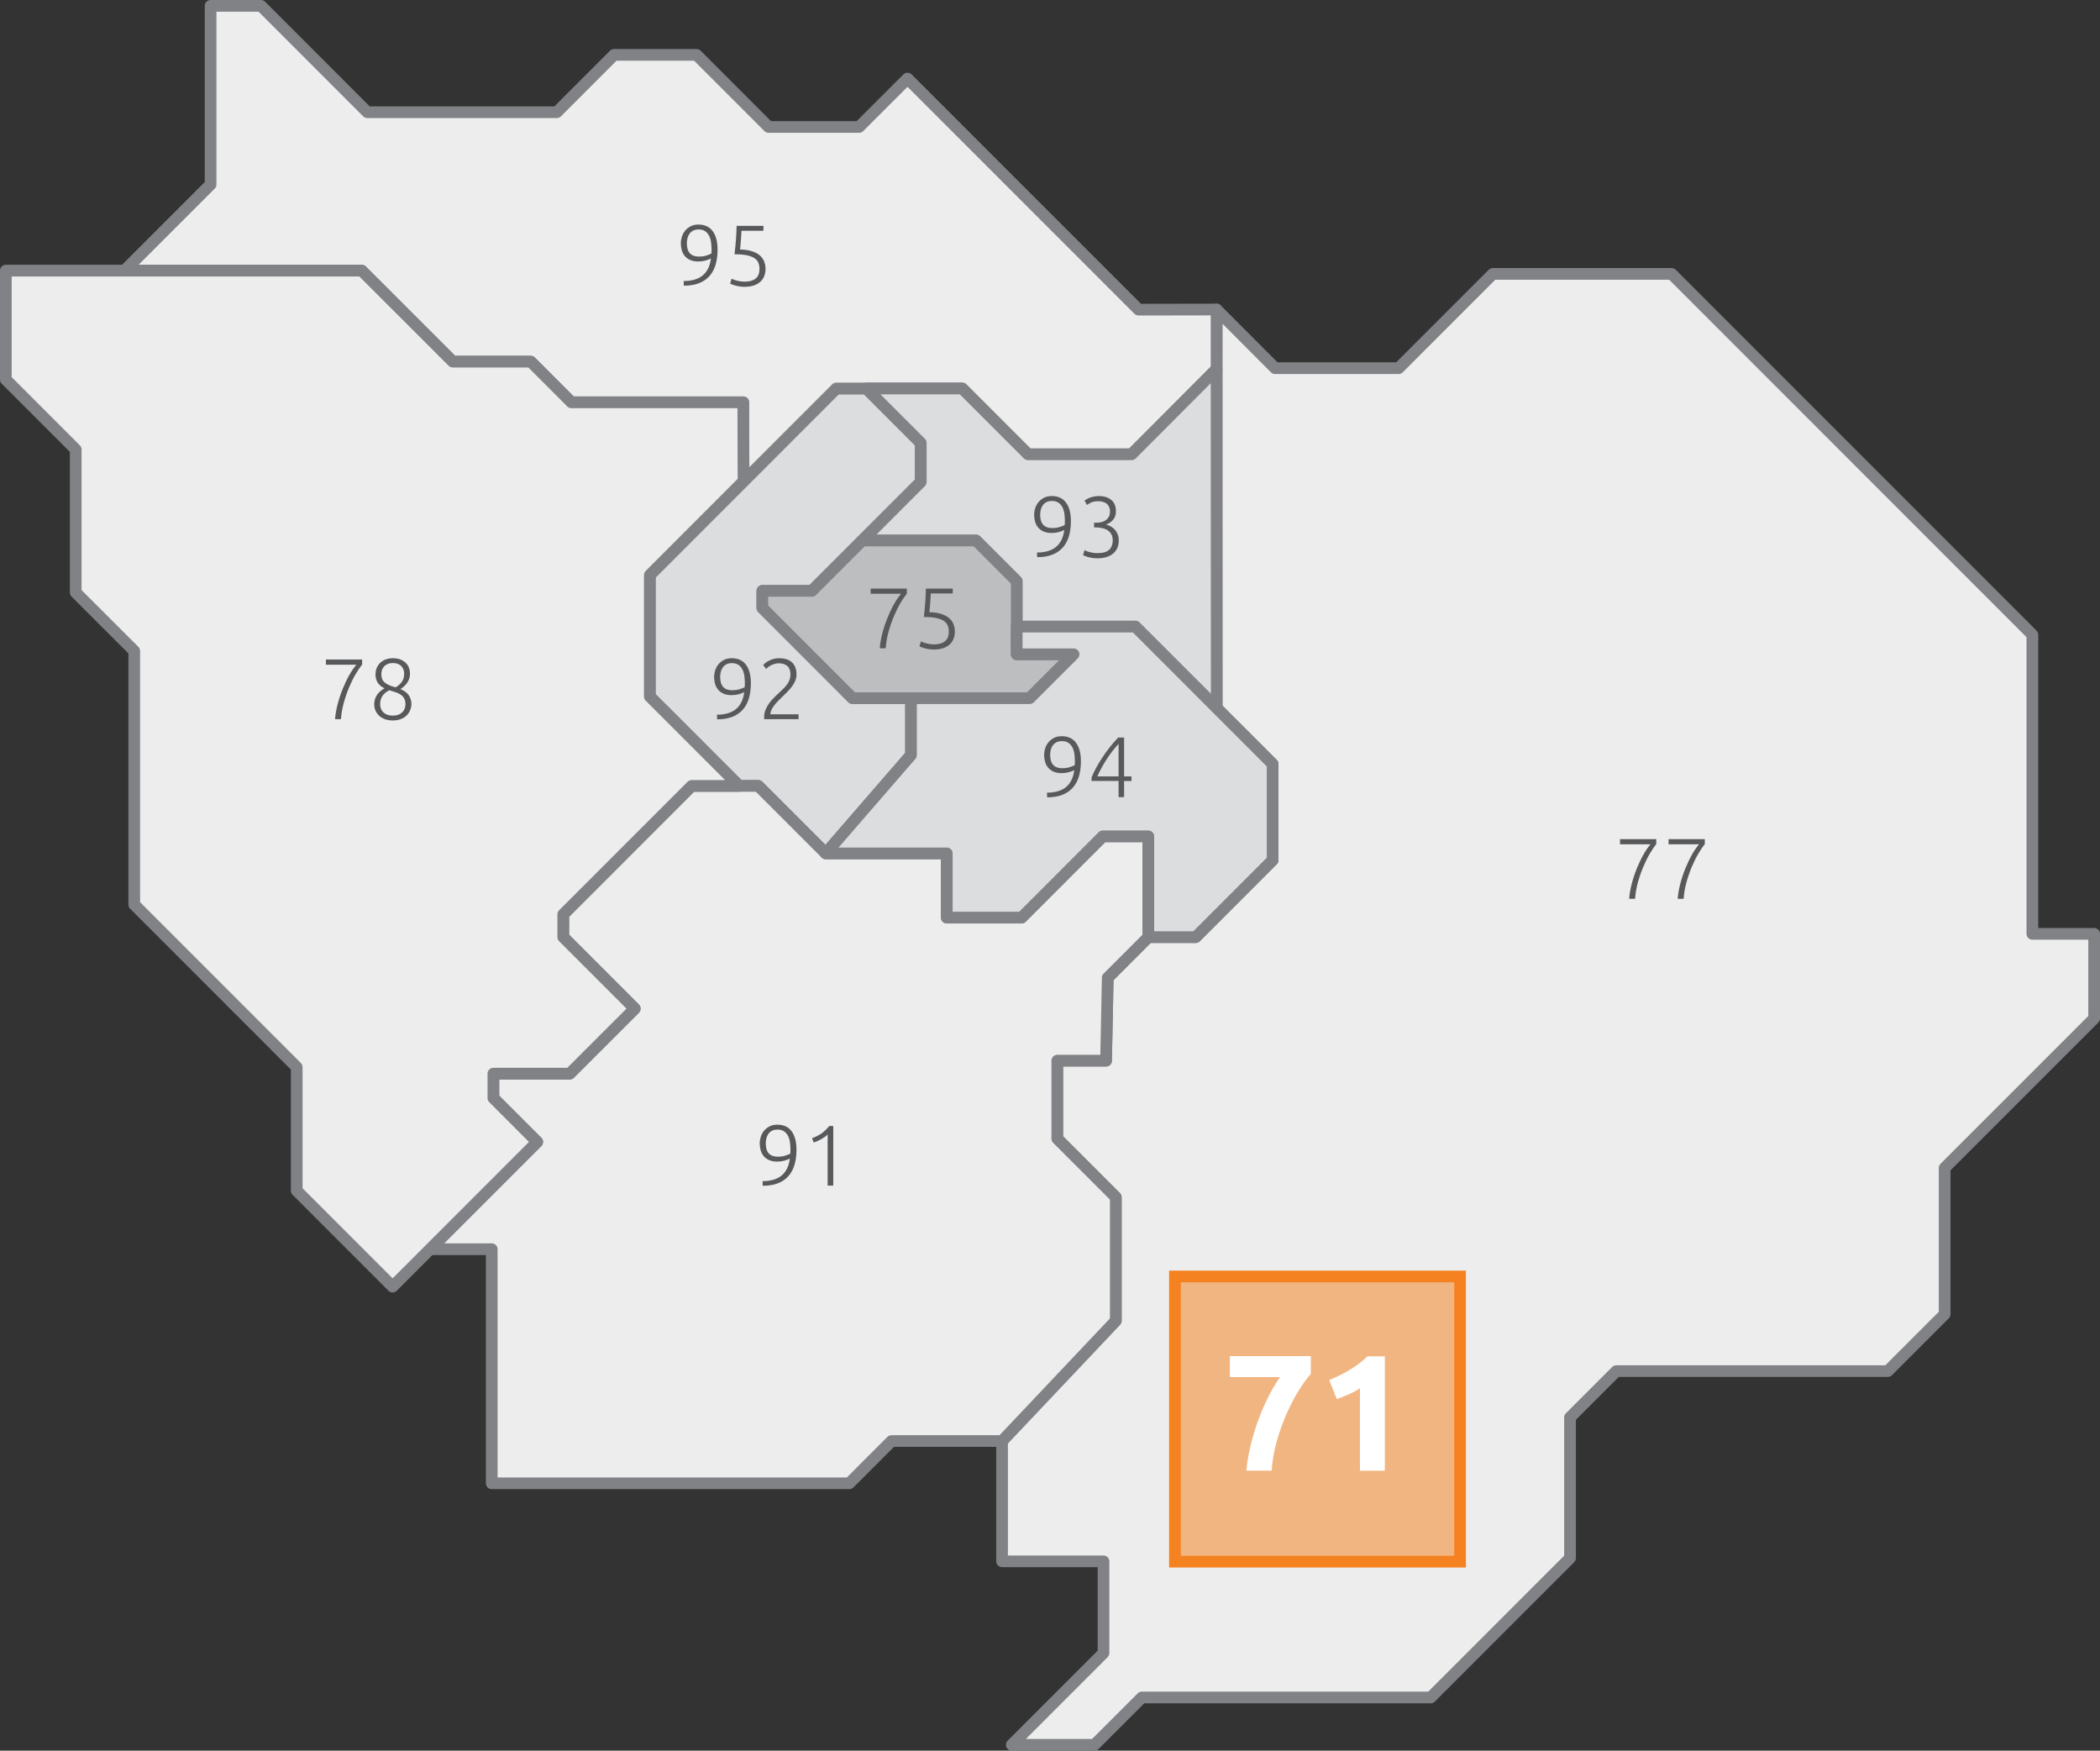 <?xml version="1.0" encoding="utf-8"?>
<!-- Generator: Adobe Illustrator 16.0.0, SVG Export Plug-In . SVG Version: 6.00 Build 0)  -->
<!DOCTYPE svg PUBLIC "-//W3C//DTD SVG 1.1//EN" "http://www.w3.org/Graphics/SVG/1.1/DTD/svg11.dtd">
<svg version="1.1" id="Calque_1" xmlns="http://www.w3.org/2000/svg" xmlns:xlink="http://www.w3.org/1999/xlink" x="0px" y="0px"
	 width="227.404px" height="189.529px" viewBox="0 0 227.404 189.529" enable-background="new 0 0 227.404 189.529"
	 xml:space="preserve">
<rect x="0" y="0" width="227.404" height="189.529" fill="#333333" stroke="none"/>
<polygon fill="#DCDDDE" points="98.653,75.584 98.653,81.739 89.417,92.39 82.111,85.084 80.044,85.084 70.365,75.404 
	70.365,62.256 90.56,42.057 93.816,42.057 99.709,47.952 99.709,52.177 87.918,63.968 82.554,63.968 82.554,65.816 92.319,75.584 
	"/>
<polygon fill="none" stroke="#808285" stroke-width="1.266" stroke-linecap="round" stroke-linejoin="round" points="
	98.653,75.584 98.653,81.739 89.417,92.39 82.111,85.084 80.044,85.084 70.365,75.404 70.365,62.256 90.56,42.057 93.816,42.057 
	99.709,47.952 99.709,52.177 87.918,63.968 82.554,63.968 82.554,65.816 92.319,75.584 "/>
<polygon fill="#EDEDEE" points="131.743,33.509 138.074,39.859 151.451,39.859 161.657,29.651 181.014,29.651 220.082,68.719 
	220.082,101.1 226.771,101.1 226.771,110.253 210.58,126.443 210.58,142.276 204.42,148.437 175.028,148.437 170.015,153.453 
	170.015,168.678 154.925,183.769 123.648,183.769 118.518,188.896 109.563,188.896 119.497,178.961 119.497,169.029 
	108.512,169.029 108.512,156.005 120.827,142.985 120.827,129.607 114.492,123.276 114.492,114.826 119.774,114.826 
	119.953,105.852 124.349,101.453 129.482,101.453 137.809,93.122 137.809,82.709 131.743,76.655 "/>
<path fill="#808285" d="M131.743,33.509l-0.449,0.448l6.332,6.35c0.12,0.12,0.279,0.185,0.448,0.185h13.377
	c0.169,0,0.327-0.065,0.447-0.185l10.021-10.022h18.832l38.696,38.697V101.1c0,0.167,0.068,0.33,0.186,0.449
	c0.118,0.116,0.281,0.185,0.448,0.185h6.056v8.258l-16.005,16.003c-0.118,0.118-0.187,0.282-0.187,0.448v15.571l-5.788,5.79h-29.13
	c-0.166,0-0.33,0.067-0.448,0.186l-5.014,5.016c-0.117,0.117-0.185,0.281-0.185,0.447v14.964l-14.719,14.718l-31.015,0.001
	c-0.167,0-0.33,0.067-0.448,0.186l-4.944,4.941h-7.165l8.854-8.854c0.116-0.117,0.185-0.28,0.185-0.446v-9.933
	c0-0.166-0.068-0.33-0.185-0.446c-0.119-0.118-0.281-0.186-0.447-0.186h-10.352v-12.14l12.143-12.836
	c0.109-0.119,0.173-0.274,0.173-0.437v-13.378c0-0.17-0.066-0.328-0.187-0.447l-6.148-6.146v-7.555h4.648
	c0.345,0,0.627-0.277,0.634-0.62l0.173-8.72l4.031-4.033h4.87c0.169,0,0.328-0.066,0.447-0.186l8.327-8.331
	c0.117-0.118,0.186-0.28,0.186-0.448V82.709c0-0.169-0.066-0.33-0.187-0.448l-5.88-5.869V33.509H131.743l-0.449,0.448
	L131.743,33.509h-0.634v43.146c0,0.169,0.066,0.329,0.187,0.449l5.88,5.868v9.888l-7.956,7.96h-4.871
	c-0.166,0-0.329,0.068-0.446,0.186l-4.396,4.398c-0.116,0.115-0.183,0.271-0.187,0.436l-0.164,8.353h-4.663
	c-0.166,0-0.33,0.068-0.447,0.188c-0.118,0.116-0.187,0.278-0.187,0.446v8.45c0,0.17,0.067,0.328,0.187,0.448l6.149,6.146v12.862
	l-12.143,12.838c-0.112,0.116-0.174,0.272-0.174,0.435v13.023c0,0.168,0.068,0.33,0.187,0.448c0.117,0.117,0.28,0.186,0.447,0.186
	h10.353v9.037l-9.749,9.749c-0.181,0.182-0.235,0.452-0.137,0.689c0.097,0.237,0.327,0.391,0.584,0.391h8.955
	c0.168,0,0.331-0.068,0.448-0.186l4.944-4.942l31.015,0.002c0.169,0,0.328-0.067,0.447-0.187l15.091-15.09
	c0.117-0.118,0.186-0.281,0.186-0.448v-14.964l4.642-4.645h29.13c0.171,0,0.328-0.064,0.448-0.186l6.16-6.159
	c0.117-0.119,0.186-0.281,0.186-0.449v-15.571l16.004-16.003c0.119-0.118,0.187-0.28,0.187-0.448V101.1
	c0-0.165-0.067-0.329-0.187-0.446c-0.118-0.119-0.281-0.187-0.446-0.187h-6.056V68.719c0-0.167-0.068-0.33-0.186-0.448
	l-39.068-39.067c-0.118-0.12-0.282-0.186-0.448-0.186h-19.356c-0.165,0-0.329,0.066-0.447,0.186l-10.021,10.021h-12.853
	l-6.145-6.162c-0.182-0.182-0.454-0.237-0.69-0.139c-0.236,0.098-0.392,0.329-0.392,0.584H131.743"/>
<polygon fill="#EDEDEE" points="13.479,29.298 22.805,19.972 22.805,0.633 28.261,0.633 39.779,12.151 60.292,12.151 66.498,5.941 
	75.427,5.941 83.232,13.748 93.025,13.748 98.271,8.504 123.293,33.523 131.739,33.509 131.743,33.509 131.739,39.958 
	122.537,49.186 111.325,49.186 104.197,42.057 90.56,42.057 80.513,52.103 80.488,43.556 61.876,43.556 57.474,39.151 49.03,39.151 
	39.172,29.298 "/>
<polygon fill="none" stroke="#808285" stroke-width="1.266" stroke-linecap="round" stroke-linejoin="round" points="
	13.479,29.298 22.805,19.972 22.805,0.633 28.261,0.633 39.779,12.151 60.292,12.151 66.498,5.941 75.427,5.941 83.232,13.748 
	93.025,13.748 98.271,8.504 123.293,33.523 131.739,33.509 131.743,33.509 131.739,39.958 122.537,49.186 111.325,49.186 
	104.197,42.057 90.56,42.057 80.513,52.103 80.488,43.556 61.876,43.556 57.474,39.151 49.03,39.151 39.172,29.298 "/>
<polygon fill="#EDEDEE" points="124.349,90.54 124.349,101.453 119.953,105.851 119.774,114.827 114.492,114.827 114.492,123.277 
	120.827,129.608 120.827,142.985 108.512,156.006 96.542,156.006 91.967,160.583 53.249,160.583 53.249,135.238 46.563,135.238 
	58.176,123.625 53.427,118.875 53.427,116.232 61.699,116.232 68.736,109.194 60.997,101.453 60.997,98.991 74.9,85.084 
	82.112,85.084 89.417,92.389 102.526,92.389 102.526,99.342 110.622,99.342 119.421,90.54 "/>
<polygon fill="none" stroke="#808285" stroke-width="1.266" stroke-linecap="round" stroke-linejoin="round" points="
	124.349,90.54 124.349,101.453 119.953,105.851 119.774,114.827 114.492,114.827 114.492,123.277 120.827,129.608 120.827,142.985 
	108.512,156.006 96.542,156.006 91.967,160.583 53.249,160.583 53.249,135.238 46.563,135.238 58.176,123.625 53.427,118.875 
	53.427,116.232 61.699,116.232 68.736,109.194 60.997,101.453 60.997,98.991 74.9,85.084 82.112,85.084 89.417,92.389 
	102.526,92.389 102.526,99.342 110.622,99.342 119.421,90.54 "/>
<polygon fill="#DCDDDE" points="131.757,76.64 122.941,67.838 110.094,67.838 110.094,62.915 105.695,58.514 93.376,58.514 
	99.709,52.177 99.709,47.952 93.817,42.057 104.196,42.057 111.325,49.185 122.537,49.185 131.743,39.952 "/>
<polygon fill="none" stroke="#808285" stroke-width="1.266" stroke-linecap="round" stroke-linejoin="round" points="
	131.757,76.64 122.941,67.838 110.094,67.838 110.094,62.915 105.695,58.514 93.376,58.514 99.709,52.177 99.709,47.952 
	93.817,42.057 104.196,42.057 111.325,49.185 122.537,49.185 131.743,39.952 "/>
<polygon fill="#EDEDEE" points="0.633,29.298 39.172,29.298 49.03,39.151 57.474,39.151 61.875,43.556 80.488,43.556 80.513,52.103 
	70.365,62.257 70.365,75.404 80.044,85.084 74.9,85.084 60.996,98.991 60.996,101.453 68.737,109.194 61.699,116.232 
	53.427,116.232 53.427,118.875 58.176,123.625 42.516,139.29 32.133,128.906 32.133,115.529 14.538,97.932 14.538,70.476 
	8.2,64.145 8.2,48.66 0.633,41.092 "/>
<polygon fill="none" stroke="#808285" stroke-width="1.266" stroke-linecap="round" stroke-linejoin="round" points="0.633,29.298 
	39.172,29.298 49.03,39.151 57.474,39.151 61.875,43.556 80.488,43.556 80.513,52.103 70.365,62.257 70.365,75.404 80.044,85.084 
	74.9,85.084 60.996,98.991 60.996,101.453 68.737,109.194 61.699,116.232 53.427,116.232 53.427,118.875 58.176,123.625 
	42.516,139.29 32.133,128.906 32.133,115.529 14.538,97.932 14.538,70.476 8.2,64.145 8.2,48.66 0.633,41.092 "/>
<polygon fill="#BCBEC0" points="82.554,65.816 92.318,75.584 111.501,75.584 116.254,70.831 110.095,70.831 110.095,62.914 
	105.694,58.514 93.375,58.514 87.918,63.969 82.554,63.969 "/>
<polygon fill="none" stroke="#808285" stroke-width="1.266" stroke-linecap="round" stroke-linejoin="round" points="
	82.554,65.816 92.318,75.584 111.501,75.584 116.254,70.831 110.095,70.831 110.095,62.914 105.694,58.514 93.375,58.514 
	87.918,63.969 82.554,63.969 "/>
<polygon fill="#DCDDDE" points="110.095,67.839 122.942,67.839 137.81,82.709 137.81,93.122 129.482,101.453 124.349,101.453 
	124.349,90.54 119.421,90.54 110.622,99.341 102.526,99.341 102.526,92.39 89.417,92.39 98.652,81.739 98.652,75.584 
	111.503,75.584 116.254,70.832 110.095,70.832 "/>
<polygon fill="none" stroke="#808285" stroke-width="1.266" stroke-linecap="round" stroke-linejoin="round" points="
	110.095,67.839 122.942,67.839 137.81,82.709 137.81,93.122 129.482,101.453 124.349,101.453 124.349,90.54 119.421,90.54 
	110.622,99.341 102.526,99.341 102.526,92.39 89.417,92.39 98.652,81.739 98.652,75.584 111.503,75.584 116.254,70.832 
	110.095,70.832 "/>
<g>
	<path fill="#58595B" d="M176.417,97.306c0.037-0.516,0.132-1.063,0.284-1.64c0.152-0.578,0.339-1.138,0.559-1.678
		c0.221-0.541,0.46-1.037,0.718-1.491c0.258-0.453,0.508-0.816,0.75-1.09h-3.299v-0.56h3.924v0.541
		c-0.212,0.255-0.443,0.595-0.694,1.021c-0.252,0.425-0.489,0.903-0.713,1.435s-0.418,1.095-0.583,1.691
		c-0.164,0.597-0.266,1.187-0.303,1.771H176.417z"/>
	<path fill="#58595B" d="M181.673,97.306c0.037-0.516,0.132-1.063,0.284-1.64c0.152-0.578,0.339-1.138,0.559-1.678
		c0.221-0.541,0.46-1.037,0.718-1.491c0.258-0.453,0.508-0.816,0.75-1.09h-3.299v-0.56h3.924v0.541
		c-0.212,0.255-0.443,0.595-0.694,1.021c-0.252,0.425-0.489,0.903-0.713,1.435s-0.418,1.095-0.583,1.691
		c-0.164,0.597-0.266,1.187-0.303,1.771H181.673z"/>
</g>
<g>
	<path fill="#58595B" d="M86.249,124.46c0,1.299-0.311,2.275-0.932,2.931c-0.621,0.656-1.528,0.983-2.721,0.983l-0.019-0.503
		c0.41,0,0.786-0.047,1.127-0.14c0.342-0.094,0.639-0.238,0.89-0.434s0.457-0.447,0.615-0.755c0.158-0.308,0.265-0.679,0.321-1.113
		c-0.168,0.087-0.37,0.163-0.606,0.229c-0.236,0.064-0.488,0.098-0.754,0.098c-0.348,0-0.643-0.055-0.885-0.163
		c-0.243-0.109-0.438-0.253-0.587-0.434c-0.149-0.18-0.258-0.389-0.326-0.624c-0.068-0.236-0.103-0.481-0.103-0.736
		c0-0.236,0.038-0.476,0.112-0.718c0.075-0.242,0.191-0.461,0.35-0.657c0.158-0.195,0.357-0.355,0.596-0.479
		s0.523-0.187,0.853-0.187c0.677,0,1.191,0.237,1.542,0.713S86.249,123.61,86.249,124.46z M84.227,125.225
		c0.286,0,0.536-0.033,0.75-0.098c0.214-0.065,0.415-0.142,0.601-0.229c0.006-0.075,0.011-0.146,0.014-0.215
		c0.003-0.068,0.005-0.146,0.005-0.232c0-0.292-0.021-0.568-0.061-0.829c-0.04-0.262-0.115-0.491-0.224-0.69
		c-0.108-0.198-0.253-0.355-0.433-0.47c-0.18-0.115-0.41-0.173-0.689-0.173c-0.23,0-0.426,0.042-0.587,0.126
		s-0.292,0.194-0.391,0.331c-0.1,0.137-0.172,0.295-0.219,0.475c-0.046,0.181-0.07,0.367-0.07,0.56c0,0.49,0.11,0.854,0.331,1.09
		C83.474,125.107,83.798,125.225,84.227,125.225z"/>
	<path fill="#58595B" d="M87.932,123.221c0.374-0.13,0.707-0.297,1-0.498c0.292-0.202,0.582-0.477,0.869-0.825h0.429v6.458h-0.606
		v-5.535c-0.068,0.074-0.157,0.152-0.266,0.232c-0.109,0.081-0.232,0.16-0.369,0.238c-0.137,0.077-0.28,0.152-0.43,0.224
		s-0.299,0.129-0.449,0.172L87.932,123.221z"/>
</g>
<g>
	<path fill="#58595B" d="M36.283,77.858c0.037-0.516,0.132-1.063,0.284-1.64c0.152-0.578,0.338-1.137,0.559-1.677
		c0.22-0.541,0.459-1.038,0.717-1.491c0.258-0.453,0.508-0.817,0.75-1.09h-3.299V71.4h3.923v0.541
		c-0.211,0.255-0.442,0.595-0.694,1.021c-0.252,0.426-0.489,0.904-0.713,1.435s-0.418,1.095-0.583,1.691s-0.266,1.187-0.303,1.771
		H36.283z"/>
	<path fill="#58595B" d="M42.536,77.998c-0.305,0-0.58-0.043-0.825-0.13c-0.246-0.087-0.457-0.209-0.634-0.367
		c-0.177-0.158-0.313-0.344-0.41-0.558c-0.096-0.214-0.144-0.448-0.144-0.702c0-0.217,0.031-0.414,0.093-0.59
		s0.144-0.335,0.246-0.475c0.102-0.139,0.22-0.263,0.353-0.372c0.133-0.108,0.274-0.203,0.423-0.283
		c-0.377-0.191-0.634-0.415-0.77-0.669c-0.137-0.255-0.205-0.531-0.205-0.83c0-0.267,0.046-0.509,0.14-0.727
		c0.093-0.218,0.222-0.402,0.387-0.555s0.362-0.27,0.592-0.354s0.481-0.126,0.755-0.126c0.323,0,0.603,0.048,0.838,0.145
		c0.236,0.096,0.43,0.222,0.583,0.377c0.152,0.156,0.264,0.333,0.335,0.532c0.071,0.199,0.107,0.404,0.107,0.615
		c0,0.206-0.031,0.394-0.093,0.565c-0.063,0.171-0.144,0.327-0.243,0.466c-0.1,0.14-0.212,0.263-0.336,0.369
		c-0.125,0.105-0.246,0.196-0.364,0.271c0.436,0.184,0.743,0.415,0.919,0.695c0.177,0.279,0.266,0.575,0.266,0.885
		c0,0.267-0.048,0.512-0.145,0.736s-0.231,0.415-0.405,0.573c-0.174,0.159-0.385,0.283-0.634,0.373
		C43.116,77.953,42.84,77.998,42.536,77.998z M43.905,76.236c0-0.267-0.051-0.484-0.154-0.652c-0.103-0.167-0.236-0.304-0.4-0.41
		c-0.165-0.105-0.352-0.188-0.561-0.249s-0.418-0.126-0.628-0.198c-0.317,0.149-0.562,0.35-0.736,0.601
		c-0.174,0.251-0.261,0.554-0.261,0.908c0,0.174,0.028,0.335,0.084,0.484c0.056,0.149,0.141,0.28,0.256,0.392
		c0.115,0.112,0.258,0.2,0.429,0.265c0.171,0.065,0.371,0.098,0.601,0.098c0.229,0,0.43-0.033,0.601-0.098
		c0.171-0.065,0.313-0.154,0.429-0.266c0.115-0.112,0.2-0.242,0.256-0.391C43.877,76.572,43.905,76.411,43.905,76.236z
		 M41.296,72.957c0,0.174,0.02,0.333,0.061,0.476c0.04,0.143,0.116,0.271,0.228,0.387c0.112,0.115,0.267,0.221,0.465,0.318
		c0.198,0.098,0.459,0.189,0.782,0.276c0.286-0.162,0.513-0.361,0.681-0.597s0.252-0.532,0.252-0.887
		c0-0.143-0.023-0.283-0.07-0.419c-0.047-0.137-0.118-0.26-0.214-0.369s-0.222-0.196-0.377-0.261
		c-0.155-0.065-0.345-0.098-0.568-0.098c-0.205,0-0.385,0.031-0.541,0.093s-0.284,0.147-0.387,0.256s-0.18,0.235-0.233,0.377
		C41.323,72.652,41.296,72.802,41.296,72.957z"/>
</g>
<g>
	<path fill="#58595B" d="M77.704,27.015c0,1.298-0.311,2.275-0.932,2.931s-1.528,0.983-2.721,0.983l-0.019-0.503
		c0.41,0,0.786-0.047,1.127-0.14s0.639-0.237,0.89-0.433s0.457-0.447,0.615-0.755c0.158-0.308,0.265-0.679,0.321-1.114
		c-0.168,0.087-0.37,0.163-0.606,0.229c-0.236,0.065-0.488,0.098-0.754,0.098c-0.348,0-0.643-0.054-0.885-0.163
		c-0.243-0.108-0.438-0.253-0.587-0.433c-0.149-0.18-0.258-0.388-0.326-0.625c-0.068-0.236-0.103-0.481-0.103-0.736
		c0-0.236,0.038-0.476,0.112-0.718c0.075-0.242,0.191-0.461,0.35-0.657c0.158-0.196,0.357-0.356,0.596-0.48
		c0.239-0.125,0.523-0.187,0.853-0.187c0.677,0,1.191,0.238,1.542,0.713S77.704,26.164,77.704,27.015z M75.682,27.779
		c0.286,0,0.536-0.033,0.75-0.098c0.214-0.065,0.415-0.141,0.601-0.228c0.006-0.075,0.011-0.146,0.014-0.214
		c0.003-0.068,0.005-0.146,0.005-0.233c0-0.292-0.021-0.569-0.061-0.83c-0.04-0.261-0.115-0.491-0.224-0.689
		c-0.108-0.199-0.253-0.355-0.433-0.471c-0.18-0.115-0.41-0.172-0.689-0.172c-0.23,0-0.426,0.042-0.587,0.126
		c-0.162,0.083-0.292,0.194-0.391,0.331c-0.1,0.137-0.172,0.295-0.219,0.475c-0.046,0.181-0.07,0.367-0.07,0.559
		c0,0.491,0.11,0.854,0.331,1.09C74.928,27.661,75.253,27.779,75.682,27.779z"/>
	<path fill="#58595B" d="M80.621,30.491c0.311,0,0.57-0.036,0.778-0.107c0.208-0.071,0.374-0.169,0.499-0.293
		c0.124-0.125,0.212-0.269,0.266-0.434c0.053-0.165,0.079-0.343,0.079-0.536c0-0.249-0.041-0.472-0.121-0.671
		c-0.081-0.199-0.224-0.367-0.429-0.503s-0.481-0.241-0.83-0.312c-0.348-0.071-0.789-0.107-1.323-0.107
		c0.038-0.317,0.068-0.607,0.093-0.871s0.047-0.519,0.065-0.764s0.033-0.484,0.042-0.718c0.009-0.233,0.017-0.474,0.023-0.722h2.908
		v0.531h-2.376c-0.006,0.118-0.016,0.271-0.028,0.457c-0.013,0.187-0.025,0.377-0.037,0.573c-0.013,0.196-0.028,0.384-0.047,0.564
		s-0.034,0.323-0.046,0.429c0.478,0.012,0.891,0.071,1.239,0.177c0.348,0.106,0.634,0.249,0.857,0.429s0.39,0.397,0.499,0.652
		c0.108,0.255,0.163,0.538,0.163,0.848c0,0.273-0.045,0.528-0.135,0.764c-0.09,0.236-0.228,0.441-0.415,0.615
		c-0.187,0.174-0.423,0.311-0.708,0.41s-0.624,0.149-1.016,0.149c-0.199,0-0.384-0.014-0.554-0.042
		c-0.171-0.028-0.323-0.061-0.457-0.098c-0.134-0.037-0.247-0.075-0.34-0.112s-0.162-0.068-0.205-0.093l0.159-0.541
		c0.037,0.025,0.101,0.056,0.191,0.093c0.09,0.037,0.196,0.073,0.317,0.107s0.257,0.063,0.41,0.088S80.453,30.491,80.621,30.491z"/>
</g>
<g>
	<path fill="#58595B" d="M95.27,70.179c0.037-0.516,0.132-1.063,0.284-1.64c0.152-0.578,0.338-1.137,0.559-1.677
		c0.22-0.541,0.459-1.038,0.717-1.491c0.258-0.453,0.508-0.817,0.75-1.09h-3.299v-0.559h3.923v0.541
		c-0.211,0.255-0.442,0.595-0.694,1.021c-0.252,0.426-0.489,0.904-0.713,1.435s-0.418,1.095-0.583,1.691s-0.266,1.187-0.303,1.771
		H95.27z"/>
	<path fill="#58595B" d="M101.122,69.759c0.311,0,0.57-0.036,0.778-0.107c0.208-0.071,0.374-0.169,0.499-0.293
		c0.124-0.125,0.212-0.269,0.266-0.434c0.053-0.165,0.079-0.343,0.079-0.536c0-0.249-0.041-0.472-0.121-0.671
		c-0.081-0.199-0.224-0.367-0.429-0.503s-0.481-0.241-0.83-0.312c-0.348-0.071-0.789-0.107-1.323-0.107
		c0.038-0.317,0.068-0.607,0.093-0.871s0.047-0.519,0.065-0.764s0.033-0.484,0.042-0.718c0.009-0.233,0.017-0.474,0.023-0.722h2.908
		v0.531h-2.376c-0.006,0.118-0.016,0.271-0.028,0.457c-0.013,0.187-0.025,0.377-0.037,0.573c-0.013,0.196-0.028,0.384-0.047,0.564
		s-0.034,0.323-0.046,0.429c0.478,0.012,0.891,0.071,1.239,0.177c0.348,0.106,0.634,0.249,0.857,0.429s0.39,0.397,0.499,0.652
		c0.108,0.255,0.163,0.538,0.163,0.848c0,0.273-0.045,0.528-0.135,0.764c-0.09,0.236-0.228,0.441-0.415,0.615
		c-0.187,0.174-0.423,0.311-0.708,0.41s-0.624,0.149-1.016,0.149c-0.199,0-0.384-0.014-0.554-0.042
		c-0.171-0.028-0.323-0.061-0.457-0.098c-0.134-0.037-0.247-0.075-0.34-0.112s-0.162-0.068-0.205-0.093l0.159-0.541
		c0.037,0.025,0.101,0.056,0.191,0.093c0.09,0.037,0.196,0.073,0.317,0.107s0.257,0.063,0.41,0.088S100.954,69.759,101.122,69.759z"
		/>
</g>
<g>
	<path fill="#58595B" d="M117.048,82.405c0,1.298-0.311,2.275-0.933,2.931c-0.621,0.655-1.527,0.983-2.721,0.983l-0.019-0.503
		c0.41,0,0.786-0.047,1.128-0.14c0.341-0.093,0.638-0.237,0.89-0.433s0.457-0.447,0.615-0.755s0.266-0.679,0.321-1.114
		c-0.168,0.087-0.37,0.163-0.605,0.229c-0.236,0.065-0.488,0.098-0.755,0.098c-0.349,0-0.644-0.054-0.886-0.163
		c-0.242-0.108-0.438-0.253-0.587-0.433s-0.258-0.388-0.326-0.625c-0.068-0.236-0.103-0.481-0.103-0.736
		c0-0.236,0.037-0.476,0.112-0.718c0.074-0.242,0.19-0.461,0.35-0.657c0.158-0.196,0.356-0.356,0.596-0.48
		c0.239-0.125,0.523-0.187,0.853-0.187c0.678,0,1.191,0.238,1.543,0.713C116.872,80.891,117.048,81.554,117.048,82.405z
		 M115.025,83.169c0.286,0,0.536-0.033,0.75-0.098c0.215-0.065,0.415-0.141,0.602-0.228c0.006-0.075,0.011-0.146,0.014-0.214
		s0.005-0.146,0.005-0.233c0-0.292-0.021-0.569-0.061-0.83c-0.041-0.261-0.115-0.491-0.224-0.689
		c-0.109-0.199-0.254-0.355-0.434-0.471c-0.181-0.115-0.41-0.172-0.689-0.172c-0.23,0-0.426,0.042-0.587,0.126
		c-0.162,0.083-0.292,0.194-0.392,0.331s-0.173,0.295-0.219,0.475c-0.047,0.181-0.07,0.367-0.07,0.559
		c0,0.491,0.11,0.854,0.331,1.09C114.272,83.051,114.597,83.169,115.025,83.169z"/>
	<path fill="#58595B" d="M118.203,84.176c0.112-0.298,0.269-0.634,0.471-1.006c0.202-0.373,0.43-0.755,0.685-1.146
		c0.255-0.391,0.531-0.775,0.83-1.151c0.298-0.375,0.599-0.719,0.903-1.03h0.634v4.212h0.802v0.494h-0.802V86.3h-0.597v-1.752
		h-2.926V84.176z M121.129,84.055v-3.52c-0.217,0.223-0.438,0.48-0.661,0.771c-0.224,0.291-0.437,0.593-0.639,0.906
		c-0.202,0.313-0.39,0.627-0.563,0.943c-0.174,0.315-0.32,0.616-0.438,0.901H121.129z"/>
</g>
<g>
	<path fill="#58595B" d="M81.31,73.962c0,1.298-0.311,2.275-0.932,2.931s-1.528,0.983-2.721,0.983l-0.019-0.503
		c0.41,0,0.786-0.047,1.127-0.14s0.639-0.237,0.89-0.433s0.457-0.447,0.615-0.755c0.158-0.308,0.265-0.679,0.321-1.114
		c-0.168,0.087-0.37,0.163-0.606,0.229c-0.236,0.065-0.488,0.098-0.754,0.098c-0.348,0-0.643-0.054-0.885-0.163
		c-0.243-0.108-0.438-0.253-0.587-0.433c-0.149-0.18-0.258-0.388-0.326-0.625c-0.068-0.236-0.103-0.481-0.103-0.736
		c0-0.236,0.038-0.476,0.112-0.718c0.075-0.242,0.191-0.461,0.35-0.657c0.158-0.196,0.357-0.356,0.596-0.48
		c0.239-0.125,0.523-0.187,0.853-0.187c0.677,0,1.191,0.238,1.542,0.713S81.31,73.111,81.31,73.962z M79.288,74.727
		c0.286,0,0.536-0.033,0.75-0.098c0.214-0.065,0.415-0.141,0.601-0.228c0.006-0.075,0.011-0.146,0.014-0.214
		c0.003-0.068,0.005-0.146,0.005-0.233c0-0.292-0.021-0.569-0.061-0.83c-0.04-0.261-0.115-0.491-0.224-0.689
		c-0.108-0.199-0.253-0.355-0.433-0.471c-0.18-0.115-0.41-0.172-0.689-0.172c-0.23,0-0.426,0.042-0.587,0.126
		c-0.162,0.083-0.292,0.194-0.391,0.331c-0.1,0.137-0.172,0.295-0.219,0.475c-0.046,0.181-0.07,0.367-0.07,0.559
		c0,0.491,0.11,0.854,0.331,1.09C78.535,74.608,78.859,74.727,79.288,74.727z"/>
	<path fill="#58595B" d="M86.25,73.002c0,0.242-0.044,0.471-0.131,0.685s-0.203,0.421-0.349,0.62s-0.313,0.391-0.499,0.578
		c-0.187,0.187-0.376,0.373-0.568,0.559c-0.162,0.155-0.319,0.312-0.471,0.471c-0.152,0.158-0.289,0.317-0.41,0.475
		c-0.121,0.159-0.217,0.314-0.289,0.466c-0.071,0.152-0.107,0.303-0.107,0.452v0.019h3.047v0.531h-3.718
		c0-0.012-0.001-0.036-0.005-0.07c-0.003-0.034-0.004-0.085-0.004-0.154c0-0.292,0.053-0.564,0.158-0.815s0.241-0.489,0.405-0.713
		s0.348-0.431,0.55-0.623c0.202-0.192,0.396-0.377,0.583-0.557c0.155-0.149,0.303-0.292,0.443-0.432
		c0.14-0.139,0.262-0.284,0.368-0.433c0.105-0.149,0.189-0.308,0.251-0.477c0.062-0.168,0.093-0.352,0.093-0.551
		c0-0.436-0.117-0.749-0.35-0.938s-0.526-0.285-0.881-0.285c-0.199,0-0.375,0.025-0.531,0.075c-0.156,0.05-0.291,0.107-0.406,0.172
		c-0.115,0.065-0.212,0.132-0.293,0.2c-0.081,0.068-0.14,0.121-0.177,0.159l-0.317-0.419c0.037-0.043,0.104-0.107,0.2-0.191
		c0.096-0.084,0.217-0.167,0.363-0.247s0.315-0.151,0.508-0.21c0.192-0.059,0.407-0.088,0.643-0.088c0.627,0,1.1,0.154,1.417,0.461
		S86.25,72.456,86.25,73.002z"/>
</g>
<g>
	<path fill="#58595B" d="M115.966,56.406c0,1.298-0.311,2.275-0.933,2.931c-0.621,0.655-1.527,0.983-2.721,0.983l-0.019-0.503
		c0.41,0,0.786-0.047,1.128-0.14c0.341-0.093,0.638-0.237,0.89-0.433s0.457-0.447,0.615-0.755s0.266-0.679,0.321-1.114
		c-0.168,0.087-0.37,0.163-0.605,0.229c-0.236,0.065-0.488,0.098-0.755,0.098c-0.349,0-0.644-0.054-0.886-0.163
		c-0.242-0.108-0.438-0.253-0.587-0.433s-0.258-0.388-0.326-0.625c-0.068-0.236-0.103-0.481-0.103-0.736
		c0-0.236,0.037-0.476,0.112-0.718c0.074-0.242,0.19-0.461,0.35-0.657c0.158-0.196,0.356-0.356,0.596-0.48
		c0.239-0.125,0.523-0.187,0.853-0.187c0.678,0,1.191,0.238,1.543,0.713C115.79,54.891,115.966,55.555,115.966,56.406z
		 M113.943,57.17c0.286,0,0.536-0.033,0.75-0.098c0.215-0.065,0.415-0.141,0.602-0.228c0.006-0.075,0.011-0.146,0.014-0.214
		s0.005-0.146,0.005-0.233c0-0.292-0.021-0.569-0.061-0.83c-0.041-0.261-0.115-0.491-0.224-0.689
		c-0.109-0.199-0.254-0.355-0.434-0.471c-0.181-0.115-0.41-0.172-0.689-0.172c-0.23,0-0.426,0.042-0.587,0.126
		c-0.162,0.083-0.292,0.194-0.392,0.331s-0.173,0.295-0.219,0.475c-0.047,0.181-0.07,0.367-0.07,0.559
		c0,0.491,0.11,0.854,0.331,1.09C113.19,57.052,113.515,57.17,113.943,57.17z"/>
	<path fill="#58595B" d="M118.845,59.881c0.591,0,1.013-0.123,1.268-0.369s0.382-0.578,0.382-0.996c0-0.274-0.051-0.502-0.153-0.683
		s-0.242-0.326-0.419-0.435c-0.178-0.109-0.383-0.187-0.615-0.233c-0.233-0.047-0.48-0.07-0.741-0.07h-0.093v-0.503h0.214
		c0.168,0,0.341-0.017,0.518-0.051s0.338-0.098,0.484-0.19c0.146-0.093,0.267-0.216,0.363-0.371s0.145-0.353,0.145-0.594
		c0-0.204-0.034-0.379-0.103-0.524c-0.068-0.145-0.16-0.261-0.274-0.348c-0.115-0.087-0.249-0.15-0.401-0.19
		s-0.312-0.061-0.479-0.061c-0.336,0-0.597,0.047-0.783,0.14c-0.187,0.093-0.338,0.181-0.456,0.261l-0.261-0.475
		c0.062-0.043,0.141-0.093,0.237-0.149c0.096-0.056,0.21-0.108,0.34-0.158c0.131-0.05,0.275-0.092,0.434-0.126
		s0.331-0.051,0.517-0.051c0.323,0,0.602,0.041,0.835,0.121c0.232,0.081,0.427,0.194,0.582,0.339
		c0.155,0.146,0.271,0.32,0.345,0.521s0.111,0.42,0.111,0.656c0,0.378-0.101,0.687-0.303,0.926
		c-0.201,0.239-0.461,0.411-0.777,0.517c0.174,0.043,0.343,0.11,0.508,0.2c0.164,0.09,0.312,0.206,0.442,0.346
		c0.13,0.14,0.236,0.309,0.316,0.508c0.081,0.199,0.121,0.432,0.121,0.7c0,0.274-0.048,0.526-0.145,0.756
		c-0.096,0.23-0.238,0.431-0.428,0.602c-0.19,0.171-0.431,0.305-0.723,0.401s-0.634,0.145-1.025,0.145
		c-0.205,0-0.393-0.014-0.563-0.042c-0.171-0.028-0.321-0.061-0.452-0.098c-0.13-0.037-0.24-0.075-0.331-0.112
		c-0.09-0.037-0.156-0.068-0.2-0.093l0.159-0.541c0.037,0.025,0.099,0.056,0.186,0.093s0.191,0.073,0.313,0.107
		s0.258,0.063,0.41,0.088S118.665,59.881,118.845,59.881z"/>
</g>
<rect x="127.231" y="138.19" fill="#F1B581" width="30.878" height="30.876"/>
<path fill="#F58220" d="M157.477,168.432h-29.612v-29.609h29.612V168.432z M158.743,137.556h-32.145v32.143h32.145V137.556z"/>
<g>
	<path fill="#FFFFFF" d="M134.969,159.216c0.072-0.869,0.224-1.775,0.452-2.716c0.229-0.941,0.51-1.865,0.841-2.771
		c0.332-0.905,0.702-1.76,1.112-2.564c0.409-0.804,0.825-1.498,1.248-2.081h-5.443v-2.27h8.77v1.93
		c-0.386,0.417-0.811,0.995-1.274,1.733s-0.904,1.575-1.32,2.511c-0.415,0.936-0.777,1.938-1.085,3.011
		c-0.307,1.072-0.497,2.145-0.569,3.217H134.969z"/>
	<path fill="#FFFFFF" d="M143.938,149.406c0.35-0.143,0.715-0.307,1.094-0.491c0.38-0.185,0.751-0.388,1.112-0.607
		c0.361-0.221,0.708-0.453,1.04-0.697c0.331-0.244,0.63-0.503,0.895-0.777h1.881v12.384h-2.694v-8.917
		c-0.361,0.238-0.766,0.456-1.212,0.652c-0.445,0.196-0.88,0.366-1.302,0.509L143.938,149.406z"/>
</g>
</svg>
